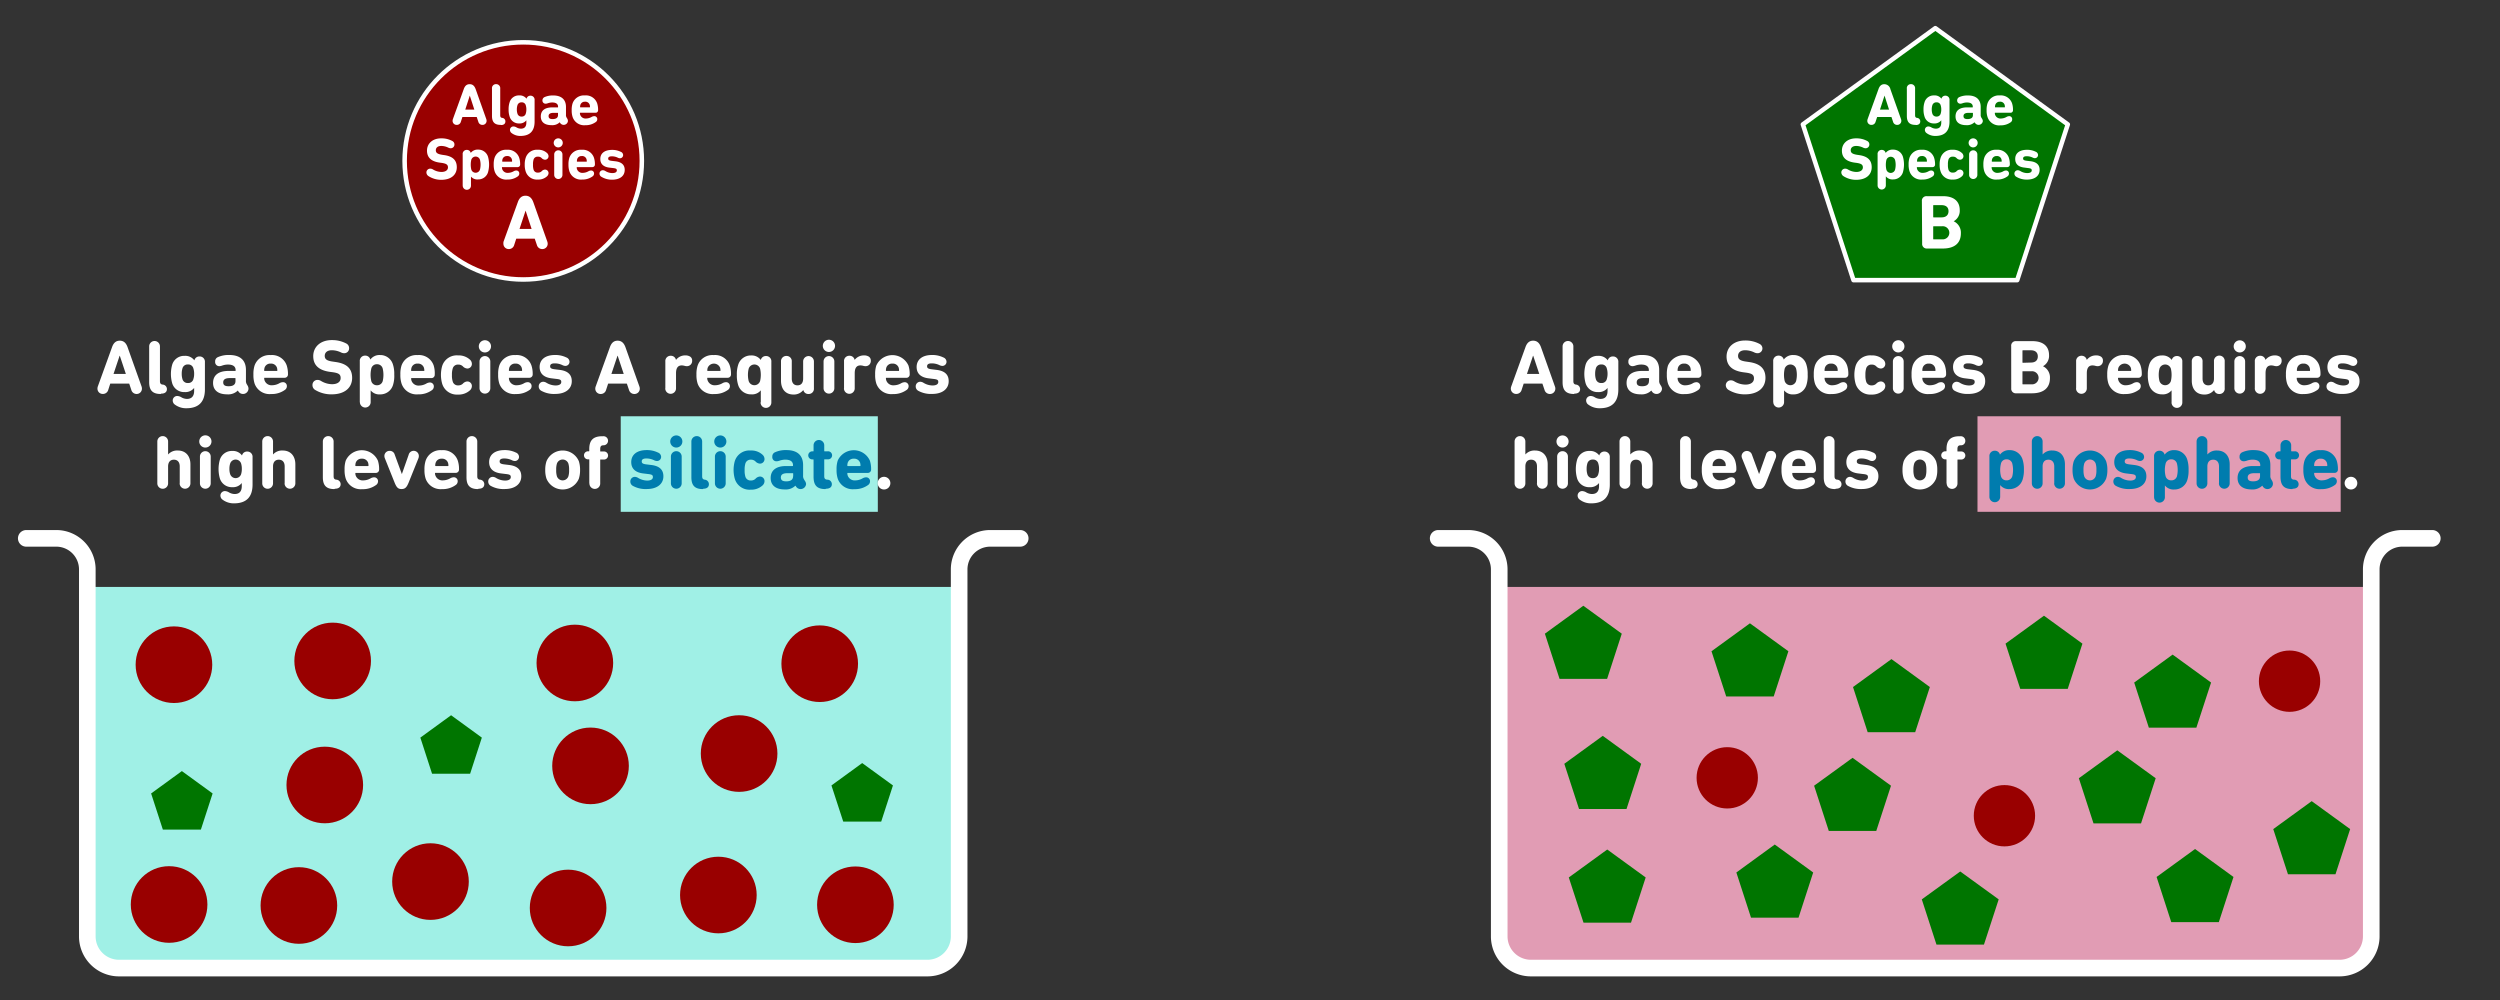 <svg id="レイヤー_1" data-name="レイヤー 1" xmlns="http://www.w3.org/2000/svg" viewBox="0 0 552.05 220.91"><rect x="0" y="0" width="552.05" height="220.91" fill="#333333" stroke="none"/><defs><style>.cls-1,.cls-3{fill:#a0f0e6;}.cls-2,.cls-4{fill:#e19cb4;}.cls-3,.cls-4{fill-rule:evenodd;}.cls-11,.cls-5{fill:#007500;}.cls-5,.cls-6,.cls-7{stroke:#fff;stroke-linecap:round;stroke-linejoin:round;}.cls-10,.cls-6{fill:#900;}.cls-7{fill:none;stroke-width:3.67px;}.cls-8{fill:#fff;}.cls-9{fill:#007cae;}</style></defs><rect class="cls-1" x="137.07" y="91.92" width="56.77" height="21.1"/><rect class="cls-2" x="436.67" y="91.92" width="80.2" height="21.1"/><path class="cls-3" d="M19.28,129.61v77.23a7,7,0,0,0,6.94,6.95H204.86a7,7,0,0,0,6.94-6.95V129.61Z"/><path class="cls-4" d="M331.1,129.61v77.23a7,7,0,0,0,6.94,6.95H516.68a7,7,0,0,0,6.94-6.95V129.61Z"/><polygon class="cls-5" points="427.36 6.22 398.11 27.47 409.29 61.86 445.44 61.86 456.61 27.47 427.36 6.22"/><circle class="cls-6" cx="115.54" cy="35.53" r="26.19"/><path class="cls-7" d="M537.1,118.88h-6.74a6.86,6.86,0,0,0-6.74,6.94v81a7,7,0,0,1-6.94,6.95H338a7,7,0,0,1-6.94-6.95v-81a6.86,6.86,0,0,0-6.74-6.94h-6.74"/><path class="cls-8" d="M21.6,85.34l3.13-8.65c.32-.92.83-1.46,1.72-1.46s1.41.54,1.73,1.46l3.08,8.65a1.46,1.46,0,0,1,.08.48A1.17,1.17,0,0,1,30.13,87,1.21,1.21,0,0,1,29,86.11l-.47-1.41H24.35l-.45,1.41a1.21,1.21,0,0,1-1.18.88,1.16,1.16,0,0,1-1.2-1.17A1.46,1.46,0,0,1,21.6,85.34Zm6.19-2.77-1.33-4h-.05l-1.34,4Z"/><path class="cls-8" d="M35.47,87c-1.88,0-2.53-.93-2.53-2.62V76.49a1.19,1.19,0,1,1,2.38,0v7.68c0,.48.17.68.54.75a1,1,0,0,1,1,1c0,.58-.38,1-1.25,1Z"/><path class="cls-8" d="M38.46,89.22a1.18,1.18,0,0,1-.32-.78,1,1,0,0,1,1-1,1.93,1.93,0,0,1,.94.31,2.62,2.62,0,0,0,1.19.34c1,0,1.6-.56,1.6-1.77v-.66h0a2.45,2.45,0,0,1-2.09.92,2.75,2.75,0,0,1-2.77-2,7.58,7.58,0,0,1,0-4,2.75,2.75,0,0,1,2.77-2,2.46,2.46,0,0,1,2.14,1h0a1.13,1.13,0,0,1,1.14-.87,1.16,1.16,0,0,1,1.19,1.26V86c0,2.77-1.4,4.15-4.1,4.15A4.1,4.1,0,0,1,38.46,89.22Zm4.25-5.54a3.48,3.48,0,0,0,.16-1.14,3.61,3.61,0,0,0-.16-1.16,1.15,1.15,0,0,0-1.2-.9,1.18,1.18,0,0,0-1.23.9,3.94,3.94,0,0,0-.15,1.16,3.8,3.8,0,0,0,.15,1.14,1.18,1.18,0,0,0,1.23.9A1.15,1.15,0,0,0,42.71,83.68Z"/><path class="cls-8" d="M54.87,85.89a1.21,1.21,0,0,1-2.16.64l-.2-.29h0a3,3,0,0,1-2.33.84c-2.11,0-3.13-1-3.13-2.52,0-1.82,1.36-2.65,3.4-2.65h1.48c.07,0,.1,0,.1-.1v-.09c0-.76-.54-1.22-1.68-1.22a4,4,0,0,0-1.33.24,2.09,2.09,0,0,1-.56.12.91.91,0,0,1-.95-1,1,1,0,0,1,.61-1,5.8,5.8,0,0,1,2.52-.47c2.48,0,3.67,1.25,3.67,3.31V84a1.49,1.49,0,0,0,.15.79l.22.37A1.3,1.3,0,0,1,54.87,85.89ZM52,84.15v-.56c0-.07,0-.1-.1-.1H50.76c-1,0-1.47.31-1.47.94s.41.86,1.19.86C51.49,85.29,52,84.92,52,84.15Z"/><path class="cls-8" d="M56.23,84.73a6,6,0,0,1-.27-2,6.15,6.15,0,0,1,.25-2,3.47,3.47,0,0,1,3.56-2.32,3.43,3.43,0,0,1,3.55,2.31,6.14,6.14,0,0,1,.27,1.92.73.73,0,0,1-.78.78H58.44c-.07,0-.1,0-.1.1a1.51,1.51,0,0,0,.08.48,1.63,1.63,0,0,0,1.7,1.07,3.32,3.32,0,0,0,1.55-.43,1.67,1.67,0,0,1,.82-.25.85.85,0,0,1,.86.88,1,1,0,0,1-.47.85,4.93,4.93,0,0,1-3,.89A3.51,3.51,0,0,1,56.23,84.73Zm4.91-2.82c.07,0,.1,0,.1-.1a2,2,0,0,0-.08-.61,1.35,1.35,0,0,0-1.38-.91,1.32,1.32,0,0,0-1.36.91,2,2,0,0,0-.08.61c0,.07,0,.1.1.1Z"/><path class="cls-8" d="M69.57,86.09A1.23,1.23,0,0,1,69,85a1.1,1.1,0,0,1,1.12-1.11,1.45,1.45,0,0,1,.73.21,4.82,4.82,0,0,0,2.48.74c1.23,0,1.89-.56,1.89-1.36s-.41-1.1-1.78-1.29l-.62-.08c-2.36-.33-3.65-1.43-3.65-3.47s1.6-3.54,4.1-3.54a6.65,6.65,0,0,1,3.23.77,1.13,1.13,0,0,1,.59,1A1.07,1.07,0,0,1,76,78a1.65,1.65,0,0,1-.73-.19,4.7,4.7,0,0,0-2-.47c-1,0-1.56.51-1.56,1.24s.46,1.09,1.8,1.27l.61.09c2.4.34,3.64,1.41,3.64,3.5s-1.53,3.64-4.54,3.64A6.88,6.88,0,0,1,69.57,86.09Z"/><path class="cls-8" d="M79.45,88.79v-9a1.15,1.15,0,0,1,1.19-1.26,1.13,1.13,0,0,1,1.14.87h0a2.48,2.48,0,0,1,2.14-1,2.91,2.91,0,0,1,2.85,2.09,6.65,6.65,0,0,1,.29,2.21A6.73,6.73,0,0,1,86.79,85a2.92,2.92,0,0,1-2.85,2.09,2.42,2.42,0,0,1-2.09-.89h0v2.6a1.19,1.19,0,1,1-2.38,0Zm5.07-4.67a6.11,6.11,0,0,0,0-2.69,1.26,1.26,0,0,0-1.28-1,1.24,1.24,0,0,0-1.26,1,6.11,6.11,0,0,0,0,2.69,1.24,1.24,0,0,0,1.26.95A1.26,1.26,0,0,0,84.52,84.12Z"/><path class="cls-8" d="M88.68,84.73a6,6,0,0,1-.27-2,6.15,6.15,0,0,1,.25-2,3.48,3.48,0,0,1,3.56-2.32,3.42,3.42,0,0,1,3.55,2.31A5.86,5.86,0,0,1,96,82.71a.73.73,0,0,1-.78.78H90.89c-.07,0-.1,0-.1.1a1.51,1.51,0,0,0,.08.48,1.64,1.64,0,0,0,1.7,1.07,3.29,3.29,0,0,0,1.55-.43,1.67,1.67,0,0,1,.82-.25.85.85,0,0,1,.86.88,1,1,0,0,1-.47.85,4.91,4.91,0,0,1-3,.89A3.51,3.51,0,0,1,88.68,84.73Zm4.91-2.82c.07,0,.11,0,.11-.1a2,2,0,0,0-.09-.61,1.35,1.35,0,0,0-1.38-.91,1.32,1.32,0,0,0-1.36.91,2,2,0,0,0-.08.61c0,.07,0,.1.1.1Z"/><path class="cls-8" d="M97.64,84.73a7.21,7.21,0,0,1,0-3.91,3.38,3.38,0,0,1,3.5-2.34,3.67,3.67,0,0,1,2.59.9,1.27,1.27,0,0,1,.47,1,1,1,0,0,1-1,1,1.47,1.47,0,0,1-1-.49,1.37,1.37,0,0,0-1-.38,1.17,1.17,0,0,0-1.24.9,4.33,4.33,0,0,0-.16,1.4,4.22,4.22,0,0,0,.16,1.39,1.17,1.17,0,0,0,1.24.9,1.41,1.41,0,0,0,1-.37,1.44,1.44,0,0,1,1-.5,1,1,0,0,1,1,1,1.29,1.29,0,0,1-.47,1,3.71,3.71,0,0,1-2.59.9A3.39,3.39,0,0,1,97.64,84.73Z"/><path class="cls-8" d="M105.73,76.49a1.35,1.35,0,1,1,1.35,1.34A1.34,1.34,0,0,1,105.73,76.49Zm.16,9.24V79.82a1.19,1.19,0,1,1,2.38,0v5.91a1.19,1.19,0,1,1-2.38,0Z"/><path class="cls-8" d="M110.27,84.73a6,6,0,0,1-.27-2,6.15,6.15,0,0,1,.25-2,3.48,3.48,0,0,1,3.56-2.32,3.42,3.42,0,0,1,3.55,2.31,5.86,5.86,0,0,1,.27,1.92.73.73,0,0,1-.78.78h-4.37c-.07,0-.1,0-.1.1a1.51,1.51,0,0,0,.08.48,1.64,1.64,0,0,0,1.7,1.07,3.29,3.29,0,0,0,1.55-.43,1.67,1.67,0,0,1,.82-.25.85.85,0,0,1,.86.88,1,1,0,0,1-.47.85,4.91,4.91,0,0,1-3,.89A3.51,3.51,0,0,1,110.27,84.73Zm4.91-2.82c.07,0,.11,0,.11-.1a2,2,0,0,0-.09-.61,1.35,1.35,0,0,0-1.38-.91,1.32,1.32,0,0,0-1.36.91,2,2,0,0,0-.08.61c0,.07,0,.1.1.1Z"/><path class="cls-8" d="M119.54,86.3a1.08,1.08,0,0,1-.58-1,1,1,0,0,1,1-1,1.38,1.38,0,0,1,.7.22,4,4,0,0,0,2,.6c.87,0,1.28-.31,1.28-.77s-.22-.59-1.19-.69l-.9-.11c-1.79-.2-2.69-1.08-2.69-2.51,0-1.62,1.24-2.65,3.4-2.65a5.54,5.54,0,0,1,2.5.54,1.05,1.05,0,0,1,.7.93.91.91,0,0,1-.94.94,1.64,1.64,0,0,1-.68-.2,3.87,3.87,0,0,0-1.66-.36c-.73,0-1,.25-1,.64s.2.58,1.14.68l.9.11c1.94.22,2.74,1.12,2.74,2.5,0,1.68-1.35,2.82-3.67,2.82A5.76,5.76,0,0,1,119.54,86.3Z"/><path class="cls-8" d="M131.54,85.34l3.13-8.65c.32-.92.83-1.46,1.71-1.46s1.41.54,1.74,1.46l3.07,8.65a1.46,1.46,0,0,1,.09.48A1.17,1.17,0,0,1,140.07,87a1.21,1.21,0,0,1-1.17-.88l-.48-1.41h-4.13l-.46,1.41a1.2,1.2,0,0,1-1.17.88,1.17,1.17,0,0,1-1.21-1.17A1.46,1.46,0,0,1,131.54,85.34Zm6.19-2.77-1.33-4h-.05l-1.34,4Z"/><path class="cls-8" d="M146.92,85.73V79.82a1.16,1.16,0,0,1,1.19-1.26,1.14,1.14,0,0,1,1.16.92v0h0a2.51,2.51,0,0,1,2.07-1,1.92,1.92,0,0,1,.87.17,1,1,0,0,1,.63,1,1.15,1.15,0,0,1-1.18,1.21,1.81,1.81,0,0,1-.51-.08,2.43,2.43,0,0,0-.61-.09c-.88,0-1.26.63-1.26,1.74v3.34a1.19,1.19,0,1,1-2.38,0Z"/><path class="cls-8" d="M154.06,84.73a6,6,0,0,1-.27-2,6.11,6.11,0,0,1,.26-2,3.45,3.45,0,0,1,3.55-2.32,3.41,3.41,0,0,1,3.55,2.31,5.86,5.86,0,0,1,.27,1.92.73.73,0,0,1-.78.78h-4.37c-.07,0-.1,0-.1.1a1.28,1.28,0,0,0,.09.48,1.63,1.63,0,0,0,1.7,1.07,3.28,3.28,0,0,0,1.54-.43,1.67,1.67,0,0,1,.82-.25.85.85,0,0,1,.86.88,1,1,0,0,1-.47.85,4.91,4.91,0,0,1-3,.89A3.51,3.51,0,0,1,154.06,84.73ZM159,81.91a.09.09,0,0,0,.1-.1,2,2,0,0,0-.09-.61,1.48,1.48,0,0,0-2.73,0,1.71,1.71,0,0,0-.09.61c0,.07,0,.1.1.1Z"/><path class="cls-8" d="M168,88.79v-2.6h0a2.44,2.44,0,0,1-2.1.89A2.92,2.92,0,0,1,163,85a6.73,6.73,0,0,1-.29-2.21,6.65,6.65,0,0,1,.29-2.21,2.91,2.91,0,0,1,2.85-2.09,2.5,2.5,0,0,1,2.15,1h0a1.13,1.13,0,0,1,1.14-.87,1.15,1.15,0,0,1,1.19,1.26v9a1.19,1.19,0,1,1-2.38,0Zm-.15-4.67a6.11,6.11,0,0,0,0-2.69,1.32,1.32,0,0,0-2.53,0,5.73,5.73,0,0,0,0,2.69,1.32,1.32,0,0,0,2.53,0Z"/><path class="cls-8" d="M177.39,86.12h0a2.64,2.64,0,0,1-2.18,1c-1.82,0-2.75-1.28-2.75-3.06v-4.2a1.17,1.17,0,0,1,1.21-1.26,1.15,1.15,0,0,1,1.17,1.26v3.74c0,.9.41,1.49,1.26,1.49s1.25-.59,1.25-1.49V79.82a1.19,1.19,0,1,1,2.38,0v5.91A1.15,1.15,0,0,1,178.52,87,1.1,1.1,0,0,1,177.39,86.12Z"/><path class="cls-8" d="M181.7,76.49a1.35,1.35,0,1,1,2.69,0,1.35,1.35,0,0,1-2.69,0Zm.16,9.24V79.82a1.19,1.19,0,1,1,2.38,0v5.91a1.19,1.19,0,1,1-2.38,0Z"/><path class="cls-8" d="M186.38,85.73V79.82a1.15,1.15,0,0,1,1.19-1.26,1.12,1.12,0,0,1,1.15.92v0h0a2.54,2.54,0,0,1,2.08-1,1.87,1.87,0,0,1,.86.17,1,1,0,0,1,.63,1,1.14,1.14,0,0,1-1.17,1.21,1.81,1.81,0,0,1-.51-.08,2.5,2.5,0,0,0-.61-.09c-.89,0-1.26.63-1.26,1.74v3.34a1.19,1.19,0,1,1-2.38,0Z"/><path class="cls-8" d="M193.52,84.73a6,6,0,0,1-.27-2,6.15,6.15,0,0,1,.25-2,3.89,3.89,0,0,1,7.11,0,6.14,6.14,0,0,1,.27,1.92.73.73,0,0,1-.78.78h-4.37c-.07,0-.1,0-.1.1a1.51,1.51,0,0,0,.08.48,1.63,1.63,0,0,0,1.7,1.07,3.32,3.32,0,0,0,1.55-.43,1.67,1.67,0,0,1,.81-.25.85.85,0,0,1,.87.88,1,1,0,0,1-.47.85,4.93,4.93,0,0,1-3,.89A3.5,3.5,0,0,1,193.52,84.73Zm4.91-2.82c.07,0,.1,0,.1-.1a2,2,0,0,0-.08-.61,1.35,1.35,0,0,0-1.38-.91,1.32,1.32,0,0,0-1.36.91,2,2,0,0,0-.08.61c0,.07,0,.1.1.1Z"/><path class="cls-8" d="M202.78,86.3a1.09,1.09,0,0,1-.57-1,1,1,0,0,1,1-1,1.41,1.41,0,0,1,.7.22,3.9,3.9,0,0,0,2,.6c.87,0,1.28-.31,1.28-.77s-.22-.59-1.19-.69l-.9-.11c-1.79-.2-2.69-1.08-2.69-2.51,0-1.62,1.24-2.65,3.4-2.65a5.54,5.54,0,0,1,2.5.54,1.05,1.05,0,0,1,.7.93.91.91,0,0,1-.94.94,1.61,1.61,0,0,1-.68-.2,3.88,3.88,0,0,0-1.67-.36c-.73,0-1,.25-1,.64s.2.58,1.14.68l.9.11c1.94.22,2.73,1.12,2.73,2.5,0,1.68-1.34,2.82-3.67,2.82A5.79,5.79,0,0,1,202.78,86.3Z"/><path class="cls-8" d="M39.69,106.73V103c0-.9-.44-1.49-1.29-1.49s-1.28.59-1.28,1.49v3.74a1.19,1.19,0,1,1-2.38,0V97.49a1.19,1.19,0,1,1,2.38,0v2.87h0a2.67,2.67,0,0,1,2.12-.88c1.82,0,2.81,1.27,2.81,3.06v4.19a1.19,1.19,0,1,1-2.38,0Z"/><path class="cls-8" d="M44,97.49a1.35,1.35,0,1,1,1.34,1.34A1.34,1.34,0,0,1,44,97.49Zm.15,9.24v-5.91a1.19,1.19,0,1,1,2.38,0v5.91a1.19,1.19,0,1,1-2.38,0Z"/><path class="cls-8" d="M49,110.22a1.19,1.19,0,0,1-.33-.78,1,1,0,0,1,1-1,1.93,1.93,0,0,1,.93.31,2.65,2.65,0,0,0,1.19.34c1.06,0,1.6-.56,1.6-1.77v-.66h0a2.44,2.44,0,0,1-2.09.92,2.76,2.76,0,0,1-2.77-2,7.58,7.58,0,0,1,0-4,2.76,2.76,0,0,1,2.77-2,2.46,2.46,0,0,1,2.14,1h0a1.13,1.13,0,0,1,1.14-.87,1.15,1.15,0,0,1,1.19,1.26V107c0,2.77-1.39,4.15-4.1,4.15A4.07,4.07,0,0,1,49,110.22Zm4.25-5.54a3.8,3.8,0,0,0,.15-1.14,3.94,3.94,0,0,0-.15-1.16,1.27,1.27,0,0,0-2.43,0,3.61,3.61,0,0,0-.16,1.16,3.48,3.48,0,0,0,.16,1.14,1.27,1.27,0,0,0,2.43,0Z"/><path class="cls-8" d="M62.86,106.73V103c0-.9-.44-1.49-1.29-1.49s-1.28.59-1.28,1.49v3.74a1.19,1.19,0,1,1-2.38,0V97.49a1.19,1.19,0,1,1,2.38,0v2.87h0a2.67,2.67,0,0,1,2.12-.88c1.82,0,2.81,1.27,2.81,3.06v4.19a1.19,1.19,0,1,1-2.38,0Z"/><path class="cls-8" d="M73.82,108c-1.88,0-2.53-.93-2.53-2.62V97.49a1.19,1.19,0,1,1,2.38,0v7.68c0,.48.17.68.55.75a1,1,0,0,1,1,1c0,.58-.38,1-1.24,1Z"/><path class="cls-8" d="M76.36,105.73a6,6,0,0,1-.27-2,6.15,6.15,0,0,1,.25-2,3.89,3.89,0,0,1,7.11,0,6.14,6.14,0,0,1,.27,1.92.73.73,0,0,1-.78.78H78.57c-.07,0-.1,0-.1.1a1.51,1.51,0,0,0,.08.48,1.63,1.63,0,0,0,1.7,1.07,3.32,3.32,0,0,0,1.55-.43,1.64,1.64,0,0,1,.81-.25.85.85,0,0,1,.87.88,1,1,0,0,1-.48.85,4.9,4.9,0,0,1-3,.89A3.5,3.5,0,0,1,76.36,105.73Zm4.91-2.82c.07,0,.1,0,.1-.1a2,2,0,0,0-.08-.61,1.35,1.35,0,0,0-1.38-.91,1.32,1.32,0,0,0-1.36.91,2,2,0,0,0-.08.61c0,.07,0,.1.1.1Z"/><path class="cls-8" d="M87.12,106.53,85,101.24a1.45,1.45,0,0,1-.12-.56,1.13,1.13,0,0,1,1.18-1.12,1.11,1.11,0,0,1,1.1.83l1.58,4.3h0l1.51-4.3a1.14,1.14,0,0,1,2.24.29,1.43,1.43,0,0,1-.11.56l-2.13,5.29c-.44,1.09-.8,1.46-1.58,1.46S87.56,107.62,87.12,106.53Z"/><path class="cls-8" d="M94,105.73a6,6,0,0,1-.27-2,6.11,6.11,0,0,1,.26-2,3.45,3.45,0,0,1,3.55-2.32,3.42,3.42,0,0,1,3.55,2.31,5.86,5.86,0,0,1,.27,1.92.73.73,0,0,1-.78.78H96.16c-.07,0-.1,0-.1.1a1.28,1.28,0,0,0,.09.48,1.62,1.62,0,0,0,1.7,1.07,3.28,3.28,0,0,0,1.54-.43,1.67,1.67,0,0,1,.82-.25.85.85,0,0,1,.86.88,1,1,0,0,1-.47.85,4.91,4.91,0,0,1-3,.89A3.51,3.51,0,0,1,94,105.73Zm4.92-2.82a.09.09,0,0,0,.1-.1,2,2,0,0,0-.09-.61,1.35,1.35,0,0,0-1.38-.91,1.31,1.31,0,0,0-1.35.91,1.71,1.71,0,0,0-.09.61c0,.07,0,.1.1.1Z"/><path class="cls-8" d="M105.55,108c-1.89,0-2.54-.93-2.54-2.62V97.49a1.19,1.19,0,1,1,2.38,0v7.68c0,.48.17.68.55.75a1,1,0,0,1,1,1c0,.58-.38,1-1.24,1Z"/><path class="cls-8" d="M108.39,107.3a1.08,1.08,0,0,1-.58-1,1,1,0,0,1,1-1,1.41,1.41,0,0,1,.7.22,3.93,3.93,0,0,0,2,.6c.87,0,1.28-.31,1.28-.77s-.22-.59-1.19-.69l-.9-.11c-1.79-.2-2.69-1.08-2.69-2.51,0-1.62,1.24-2.65,3.4-2.65a5.54,5.54,0,0,1,2.5.54,1.05,1.05,0,0,1,.7.93.91.91,0,0,1-.94.94,1.61,1.61,0,0,1-.68-.2,3.87,3.87,0,0,0-1.66-.36c-.73,0-1,.25-1,.64s.2.58,1.14.68l.9.11c1.94.22,2.74,1.12,2.74,2.5,0,1.68-1.35,2.82-3.68,2.82A5.75,5.75,0,0,1,108.39,107.3Z"/><path class="cls-8" d="M120.68,105.71a5.82,5.82,0,0,1-.28-1.93,5.89,5.89,0,0,1,.28-1.94,3.88,3.88,0,0,1,7.14,0,6.18,6.18,0,0,1,.27,1.94,6.11,6.11,0,0,1-.27,1.93,3.87,3.87,0,0,1-7.14,0Zm4.84-.56a4.43,4.43,0,0,0,.15-1.37,4.54,4.54,0,0,0-.15-1.38,1.34,1.34,0,0,0-2.55,0,4.54,4.54,0,0,0-.15,1.38,4.43,4.43,0,0,0,.15,1.37,1.34,1.34,0,0,0,2.55,0Z"/><path class="cls-8" d="M130.13,106.73v-5.2c0-.07,0-.1-.12-.1h-.07a.89.89,0,1,1,0-1.77H130c.07,0,.12,0,.12-.1v-.39c0-2,.92-2.84,2.89-2.84h.17a1,1,0,0,1,1.09,1,1,1,0,0,1-1,1c-.53,0-.73.23-.73.85v.42c0,.07,0,.1.1.1h.65a.89.89,0,1,1,0,1.77h-.65c-.07,0-.1,0-.1.1v5.2a1.19,1.19,0,1,1-2.38,0Z"/><path class="cls-9" d="M139.77,107.3a1.08,1.08,0,0,1-.58-1,1,1,0,0,1,1-1,1.41,1.41,0,0,1,.7.22,4,4,0,0,0,2,.6c.87,0,1.28-.31,1.28-.77s-.22-.59-1.19-.69l-.9-.11c-1.79-.2-2.69-1.08-2.69-2.51,0-1.62,1.24-2.65,3.4-2.65a5.54,5.54,0,0,1,2.5.54,1.05,1.05,0,0,1,.7.93.91.91,0,0,1-.94.94,1.64,1.64,0,0,1-.68-.2,3.87,3.87,0,0,0-1.66-.36c-.73,0-1,.25-1,.64s.2.58,1.14.68l.9.11c1.94.22,2.74,1.12,2.74,2.5,0,1.68-1.35,2.82-3.68,2.82A5.75,5.75,0,0,1,139.77,107.3Z"/><path class="cls-9" d="M148,97.49a1.34,1.34,0,1,1,1.34,1.34A1.34,1.34,0,0,1,148,97.49Zm.15,9.24v-5.91a1.19,1.19,0,1,1,2.38,0v5.91a1.19,1.19,0,1,1-2.38,0Z"/><path class="cls-9" d="M155.2,108c-1.89,0-2.53-.93-2.53-2.62V97.49a1.19,1.19,0,1,1,2.38,0v7.68c0,.48.17.68.54.75a1,1,0,0,1,.95,1c0,.58-.37,1-1.24,1Z"/><path class="cls-9" d="M157.72,97.49a1.34,1.34,0,1,1,1.34,1.34A1.34,1.34,0,0,1,157.72,97.49Zm.15,9.24v-5.91a1.19,1.19,0,1,1,2.38,0v5.91a1.19,1.19,0,1,1-2.38,0Z"/><path class="cls-9" d="M162.26,105.73a7.21,7.21,0,0,1,0-3.91,3.37,3.37,0,0,1,3.5-2.34,3.62,3.62,0,0,1,2.58.9,1.29,1.29,0,0,1,.48,1,1,1,0,0,1-1,1,1.47,1.47,0,0,1-1-.49,1.36,1.36,0,0,0-1-.38,1.18,1.18,0,0,0-1.24.9,4.7,4.7,0,0,0-.15,1.4,4.58,4.58,0,0,0,.15,1.39,1.18,1.18,0,0,0,1.24.9,1.39,1.39,0,0,0,1-.37,1.44,1.44,0,0,1,1-.5,1,1,0,0,1,1,1,1.31,1.31,0,0,1-.48,1,3.67,3.67,0,0,1-2.58.9A3.38,3.38,0,0,1,162.26,105.73Z"/><path class="cls-9" d="M178,106.89a1.21,1.21,0,0,1-2.16.64l-.2-.29h0a3,3,0,0,1-2.33.84c-2.11,0-3.13-1-3.13-2.52,0-1.82,1.36-2.65,3.4-2.65H175c.07,0,.11,0,.11-.1v-.09c0-.76-.55-1.22-1.69-1.22a3.84,3.84,0,0,0-1.32.24,2.17,2.17,0,0,1-.56.12.91.91,0,0,1-1-1,1,1,0,0,1,.62-1,5.71,5.71,0,0,1,2.51-.47c2.48,0,3.67,1.25,3.67,3.31V105a1.39,1.39,0,0,0,.16.79l.22.37A1.38,1.38,0,0,1,178,106.89Zm-2.85-1.74v-.56c0-.07,0-.1-.11-.1h-1.15c-1,0-1.46.31-1.46.94s.4.86,1.19.86C174.6,106.29,175.13,105.92,175.13,105.15Z"/><path class="cls-9" d="M182.28,108c-1.93,0-2.63-.88-2.63-2.75v-3.71c0-.07-.05-.1-.12-.1h-.07a.89.89,0,1,1,0-1.77h.07c.07,0,.12,0,.12-.1V98.34a1.18,1.18,0,1,1,2.36,0v1.22c0,.07,0,.1.1.1h.65a.89.89,0,1,1,0,1.77h-.65c-.07,0-.1,0-.1.1v3.64c0,.49.19.7.63.75a1,1,0,0,1,1.05,1c0,.58-.4,1-1.31,1Z"/><path class="cls-9" d="M185,105.73a6,6,0,0,1-.27-2,6.15,6.15,0,0,1,.25-2,3.89,3.89,0,0,1,7.11,0,6.14,6.14,0,0,1,.27,1.92.73.73,0,0,1-.78.78h-4.37c-.07,0-.1,0-.1.1a1.51,1.51,0,0,0,.08.48,1.63,1.63,0,0,0,1.7,1.07,3.32,3.32,0,0,0,1.55-.43,1.67,1.67,0,0,1,.81-.25.85.85,0,0,1,.87.88,1,1,0,0,1-.47.85,4.93,4.93,0,0,1-3,.89A3.5,3.5,0,0,1,185,105.73Zm4.91-2.82c.07,0,.1,0,.1-.1a2,2,0,0,0-.08-.61,1.35,1.35,0,0,0-1.38-.91,1.32,1.32,0,0,0-1.36.91,2,2,0,0,0-.08.61c0,.07,0,.1.1.1Z"/><path class="cls-8" d="M195.2,105.29a1.4,1.4,0,1,1-1.39,1.39A1.4,1.4,0,0,1,195.2,105.29Z"/><path class="cls-8" d="M333.71,85.34l3.13-8.65c.32-.92.83-1.46,1.71-1.46s1.41.54,1.74,1.46l3.07,8.65a1.24,1.24,0,0,1,.09.48A1.17,1.17,0,0,1,342.24,87a1.21,1.21,0,0,1-1.17-.88l-.48-1.41h-4.13L336,86.11a1.2,1.2,0,0,1-1.17.88,1.17,1.17,0,0,1-1.21-1.17A1.46,1.46,0,0,1,333.71,85.34Zm6.19-2.77-1.33-4h-.05l-1.34,4Z"/><path class="cls-8" d="M347.58,87c-1.89,0-2.53-.93-2.53-2.62V76.49a1.19,1.19,0,1,1,2.38,0v7.68c0,.48.17.68.54.75a1,1,0,0,1,.95,1c0,.58-.37,1-1.24,1Z"/><path class="cls-8" d="M350.57,89.22a1.18,1.18,0,0,1-.32-.78,1,1,0,0,1,1-1,1.93,1.93,0,0,1,.94.31,2.62,2.62,0,0,0,1.19.34c1.05,0,1.6-.56,1.6-1.77v-.66h0a2.45,2.45,0,0,1-2.09.92,2.75,2.75,0,0,1-2.77-2,7.58,7.58,0,0,1,0-4,2.75,2.75,0,0,1,2.77-2,2.46,2.46,0,0,1,2.14,1h0a1.13,1.13,0,0,1,1.14-.87,1.16,1.16,0,0,1,1.19,1.26V86c0,2.77-1.4,4.15-4.1,4.15A4.1,4.1,0,0,1,350.57,89.22Zm4.25-5.54a3.77,3.77,0,0,0,.16-1.14,3.91,3.91,0,0,0-.16-1.16,1.15,1.15,0,0,0-1.2-.9,1.18,1.18,0,0,0-1.23.9,3.94,3.94,0,0,0-.15,1.16,3.8,3.8,0,0,0,.15,1.14,1.18,1.18,0,0,0,1.23.9A1.15,1.15,0,0,0,354.82,83.68Z"/><path class="cls-8" d="M367,85.89a1.21,1.21,0,0,1-2.16.64l-.2-.29h0a3,3,0,0,1-2.33.84c-2.11,0-3.13-1-3.13-2.52,0-1.82,1.36-2.65,3.4-2.65H364c.07,0,.1,0,.1-.1v-.09c0-.76-.54-1.22-1.68-1.22a4,4,0,0,0-1.33.24,2.09,2.09,0,0,1-.56.12.91.91,0,0,1-.95-1,1,1,0,0,1,.61-1,5.8,5.8,0,0,1,2.52-.47c2.48,0,3.67,1.25,3.67,3.31V84a1.4,1.4,0,0,0,.15.79l.22.37A1.3,1.3,0,0,1,367,85.89Zm-2.86-1.74v-.56c0-.07,0-.1-.1-.1h-1.16c-1,0-1.46.31-1.46.94s.41.86,1.19.86C363.59,85.29,364.12,84.92,364.12,84.15Z"/><path class="cls-8" d="M368.34,84.73a6,6,0,0,1-.27-2,6.15,6.15,0,0,1,.25-2,3.89,3.89,0,0,1,7.11,0,6.14,6.14,0,0,1,.27,1.92.73.73,0,0,1-.78.78h-4.37c-.07,0-.1,0-.1.1a1.51,1.51,0,0,0,.08.48,1.63,1.63,0,0,0,1.7,1.07,3.32,3.32,0,0,0,1.55-.43,1.67,1.67,0,0,1,.81-.25.85.85,0,0,1,.87.88,1,1,0,0,1-.48.85,4.9,4.9,0,0,1-3,.89A3.5,3.5,0,0,1,368.34,84.73Zm4.91-2.82c.07,0,.1,0,.1-.1a2,2,0,0,0-.08-.61,1.35,1.35,0,0,0-1.38-.91,1.32,1.32,0,0,0-1.36.91,2,2,0,0,0-.08.61c0,.07,0,.1.1.1Z"/><path class="cls-8" d="M381.68,86.09a1.23,1.23,0,0,1-.59-1,1.1,1.1,0,0,1,1.12-1.11,1.45,1.45,0,0,1,.73.21,4.82,4.82,0,0,0,2.48.74c1.23,0,1.89-.56,1.89-1.36s-.41-1.1-1.79-1.29l-.61-.08c-2.36-.33-3.65-1.43-3.65-3.47s1.6-3.54,4.09-3.54a6.62,6.62,0,0,1,3.23.77,1.12,1.12,0,0,1,.6,1A1.07,1.07,0,0,1,388.09,78a1.65,1.65,0,0,1-.73-.19,4.7,4.7,0,0,0-2-.47c-1,0-1.56.51-1.56,1.24s.46,1.09,1.8,1.27l.61.09c2.4.34,3.64,1.41,3.64,3.5s-1.53,3.64-4.54,3.64A6.88,6.88,0,0,1,381.68,86.09Z"/><path class="cls-8" d="M391.56,88.79v-9a1.15,1.15,0,0,1,1.19-1.26,1.13,1.13,0,0,1,1.14.87h0a2.48,2.48,0,0,1,2.14-1,2.91,2.91,0,0,1,2.85,2.09,6.65,6.65,0,0,1,.29,2.21A6.73,6.73,0,0,1,398.9,85a2.92,2.92,0,0,1-2.85,2.09,2.42,2.42,0,0,1-2.09-.89h0v2.6a1.19,1.19,0,1,1-2.38,0Zm5.06-4.67a5.73,5.73,0,0,0,0-2.69,1.32,1.32,0,0,0-2.53,0,6.11,6.11,0,0,0,0,2.69,1.32,1.32,0,0,0,2.53,0Z"/><path class="cls-8" d="M400.79,84.73a6,6,0,0,1-.27-2,6.15,6.15,0,0,1,.25-2,3.48,3.48,0,0,1,3.56-2.32,3.42,3.42,0,0,1,3.55,2.31,5.86,5.86,0,0,1,.27,1.92.73.73,0,0,1-.78.78H403c-.07,0-.1,0-.1.1a1.51,1.51,0,0,0,.08.48,1.63,1.63,0,0,0,1.7,1.07,3.32,3.32,0,0,0,1.55-.43,1.67,1.67,0,0,1,.82-.25.85.85,0,0,1,.86.88,1,1,0,0,1-.47.85,4.91,4.91,0,0,1-3,.89A3.51,3.51,0,0,1,400.79,84.73Zm4.91-2.82c.07,0,.1,0,.1-.1a2,2,0,0,0-.08-.61,1.35,1.35,0,0,0-1.38-.91,1.32,1.32,0,0,0-1.36.91,2,2,0,0,0-.08.61c0,.07,0,.1.1.1Z"/><path class="cls-8" d="M409.75,84.73a7.21,7.21,0,0,1,0-3.91,3.38,3.38,0,0,1,3.5-2.34,3.62,3.62,0,0,1,2.58.9,1.29,1.29,0,0,1,.48,1,1,1,0,0,1-1,1,1.51,1.51,0,0,1-1-.49,1.34,1.34,0,0,0-1-.38,1.19,1.19,0,0,0-1.24.9,4.7,4.7,0,0,0-.15,1.4,4.58,4.58,0,0,0,.15,1.39,1.19,1.19,0,0,0,1.24.9,1.38,1.38,0,0,0,1-.37,1.48,1.48,0,0,1,1-.5,1,1,0,0,1,1,1,1.31,1.31,0,0,1-.48,1,3.67,3.67,0,0,1-2.58.9A3.39,3.39,0,0,1,409.75,84.73Z"/><path class="cls-8" d="M417.84,76.49a1.35,1.35,0,1,1,1.34,1.34A1.34,1.34,0,0,1,417.84,76.49Zm.15,9.24V79.82a1.19,1.19,0,1,1,2.38,0v5.91a1.19,1.19,0,1,1-2.38,0Z"/><path class="cls-8" d="M422.38,84.73a6,6,0,0,1-.27-2,6.15,6.15,0,0,1,.25-2,3.47,3.47,0,0,1,3.56-2.32,3.42,3.42,0,0,1,3.55,2.31,5.86,5.86,0,0,1,.27,1.92.73.73,0,0,1-.78.78h-4.37c-.07,0-.1,0-.1.1a1.51,1.51,0,0,0,.08.48,1.63,1.63,0,0,0,1.7,1.07,3.32,3.32,0,0,0,1.55-.43,1.67,1.67,0,0,1,.82-.25.85.85,0,0,1,.86.88,1,1,0,0,1-.47.85,4.93,4.93,0,0,1-3,.89A3.51,3.51,0,0,1,422.38,84.73Zm4.91-2.82c.07,0,.1,0,.1-.1a2,2,0,0,0-.08-.61,1.35,1.35,0,0,0-1.38-.91,1.32,1.32,0,0,0-1.36.91,2,2,0,0,0-.08.61c0,.07,0,.1.1.1Z"/><path class="cls-8" d="M431.65,86.3a1.08,1.08,0,0,1-.58-1,1,1,0,0,1,1-1,1.41,1.41,0,0,1,.7.22,3.93,3.93,0,0,0,2,.6c.87,0,1.28-.31,1.28-.77s-.22-.59-1.19-.69l-.9-.11c-1.79-.2-2.69-1.08-2.69-2.51,0-1.62,1.24-2.65,3.4-2.65a5.54,5.54,0,0,1,2.5.54,1.05,1.05,0,0,1,.7.93.91.91,0,0,1-.94.94,1.64,1.64,0,0,1-.68-.2,3.87,3.87,0,0,0-1.66-.36c-.73,0-1,.25-1,.64s.2.58,1.14.68l.9.11c1.94.22,2.74,1.12,2.74,2.5,0,1.68-1.35,2.82-3.68,2.82A5.75,5.75,0,0,1,431.65,86.3Z"/><path class="cls-8" d="M444.11,76.44a1,1,0,0,1,1.08-1.11h3.59c2.52,0,3.69,1.24,3.69,3.08a2.61,2.61,0,0,1-1.34,2.46v0a2.74,2.74,0,0,1,1.54,2.61c0,2.28-1.51,3.37-4,3.37h-3.47a1,1,0,0,1-1.08-1.09Zm4.35,3.62c1,0,1.53-.5,1.53-1.36s-.56-1.35-1.53-1.35h-1.75a.1.1,0,0,0-.11.11V80a.1.1,0,0,0,.11.11Zm-1.75,4.81h1.88a1.45,1.45,0,1,0,0-2.89h-1.88c-.07,0-.11,0-.11.1v2.68A.1.1,0,0,0,446.71,84.87Z"/><path class="cls-8" d="M458.45,85.73V79.82a1.16,1.16,0,0,1,1.19-1.26,1.14,1.14,0,0,1,1.16.92v0h0a2.51,2.51,0,0,1,2.07-1,1.92,1.92,0,0,1,.87.17,1,1,0,0,1,.63,1,1.15,1.15,0,0,1-1.18,1.21,1.81,1.81,0,0,1-.51-.08,2.43,2.43,0,0,0-.61-.09c-.88,0-1.26.63-1.26,1.74v3.34a1.19,1.19,0,1,1-2.38,0Z"/><path class="cls-8" d="M465.59,84.73a6,6,0,0,1-.27-2,6.11,6.11,0,0,1,.26-2,3.45,3.45,0,0,1,3.55-2.32,3.41,3.41,0,0,1,3.55,2.31,5.86,5.86,0,0,1,.27,1.92.73.73,0,0,1-.78.78H467.8a.09.09,0,0,0-.1.1,1.51,1.51,0,0,0,.09.48,1.63,1.63,0,0,0,1.7,1.07,3.28,3.28,0,0,0,1.54-.43,1.67,1.67,0,0,1,.82-.25.85.85,0,0,1,.87.88,1,1,0,0,1-.48.85,4.91,4.91,0,0,1-3,.89A3.51,3.51,0,0,1,465.59,84.73Zm4.92-2.82a.09.09,0,0,0,.1-.1,2,2,0,0,0-.09-.61,1.48,1.48,0,0,0-2.73,0,2,2,0,0,0-.09.61.09.09,0,0,0,.1.1Z"/><path class="cls-8" d="M479.53,88.79v-2.6h0a2.44,2.44,0,0,1-2.1.89A2.92,2.92,0,0,1,474.57,85a7,7,0,0,1-.29-2.21,6.92,6.92,0,0,1,.29-2.21,2.91,2.91,0,0,1,2.85-2.09,2.5,2.5,0,0,1,2.15,1h0a1.13,1.13,0,0,1,1.14-.87,1.15,1.15,0,0,1,1.19,1.26v9a1.19,1.19,0,1,1-2.38,0Zm-.15-4.67a6.11,6.11,0,0,0,0-2.69,1.32,1.32,0,0,0-2.53,0,5.73,5.73,0,0,0,0,2.69,1.32,1.32,0,0,0,2.53,0Z"/><path class="cls-8" d="M488.92,86.12h0a2.64,2.64,0,0,1-2.18,1c-1.81,0-2.75-1.28-2.75-3.06v-4.2a1.17,1.17,0,0,1,1.21-1.26,1.15,1.15,0,0,1,1.17,1.26v3.74c0,.9.41,1.49,1.26,1.49s1.26-.59,1.26-1.49V79.82a1.19,1.19,0,1,1,2.37,0v5.91A1.15,1.15,0,0,1,490.06,87,1.11,1.11,0,0,1,488.92,86.12Z"/><path class="cls-8" d="M493.24,76.49a1.34,1.34,0,1,1,1.34,1.34A1.34,1.34,0,0,1,493.24,76.49Zm.15,9.24V79.82a1.19,1.19,0,1,1,2.38,0v5.91a1.19,1.19,0,1,1-2.38,0Z"/><path class="cls-8" d="M497.91,85.73V79.82a1.15,1.15,0,0,1,1.19-1.26,1.14,1.14,0,0,1,1.16.92v0h0a2.54,2.54,0,0,1,2.08-1,1.87,1.87,0,0,1,.86.17,1,1,0,0,1,.63,1,1.14,1.14,0,0,1-1.17,1.21,1.81,1.81,0,0,1-.51-.08,2.5,2.5,0,0,0-.61-.09c-.89,0-1.26.63-1.26,1.74v3.34a1.19,1.19,0,1,1-2.38,0Z"/><path class="cls-8" d="M505.05,84.73a6,6,0,0,1-.27-2,6.15,6.15,0,0,1,.25-2,3.47,3.47,0,0,1,3.56-2.32,3.43,3.43,0,0,1,3.55,2.31,5.86,5.86,0,0,1,.27,1.92.73.73,0,0,1-.78.78h-4.37c-.07,0-.1,0-.1.1a1.51,1.51,0,0,0,.08.48,1.63,1.63,0,0,0,1.7,1.07,3.32,3.32,0,0,0,1.55-.43,1.67,1.67,0,0,1,.82-.25.85.85,0,0,1,.86.88,1,1,0,0,1-.47.85,4.93,4.93,0,0,1-3,.89A3.51,3.51,0,0,1,505.05,84.73ZM510,81.91c.07,0,.1,0,.1-.1a2,2,0,0,0-.08-.61,1.35,1.35,0,0,0-1.38-.91,1.32,1.32,0,0,0-1.36.91,2,2,0,0,0-.08.61c0,.07,0,.1.1.1Z"/><path class="cls-8" d="M514.31,86.3a1.09,1.09,0,0,1-.57-1,1,1,0,0,1,1-1,1.41,1.41,0,0,1,.7.22,3.9,3.9,0,0,0,2,.6c.87,0,1.28-.31,1.28-.77s-.22-.59-1.19-.69l-.9-.11c-1.79-.2-2.69-1.08-2.69-2.51,0-1.62,1.24-2.65,3.4-2.65a5.54,5.54,0,0,1,2.5.54,1.05,1.05,0,0,1,.7.93.91.91,0,0,1-.94.94,1.61,1.61,0,0,1-.68-.2,3.87,3.87,0,0,0-1.66-.36c-.74,0-1,.25-1,.64s.2.58,1.14.68l.9.11c1.94.22,2.73,1.12,2.73,2.5,0,1.68-1.34,2.82-3.67,2.82A5.79,5.79,0,0,1,514.31,86.3Z"/><path class="cls-8" d="M339.4,106.73V103c0-.9-.45-1.49-1.3-1.49s-1.27.59-1.27,1.49v3.74a1.19,1.19,0,1,1-2.38,0V97.49a1.19,1.19,0,1,1,2.38,0v2.87h0a2.67,2.67,0,0,1,2.12-.88c1.82,0,2.81,1.27,2.81,3.06v4.19a1.19,1.19,0,1,1-2.38,0Z"/><path class="cls-8" d="M343.7,97.49A1.34,1.34,0,1,1,345,98.83,1.34,1.34,0,0,1,343.7,97.49Zm.15,9.24v-5.91a1.19,1.19,0,1,1,2.38,0v5.91a1.19,1.19,0,1,1-2.38,0Z"/><path class="cls-8" d="M348.7,110.22a1.14,1.14,0,0,1-.33-.78,1,1,0,0,1,1-1,1.93,1.93,0,0,1,.94.31,2.62,2.62,0,0,0,1.19.34c1.05,0,1.6-.56,1.6-1.77v-.66h0a2.44,2.44,0,0,1-2.09.92,2.75,2.75,0,0,1-2.77-2,7.58,7.58,0,0,1,0-4,2.75,2.75,0,0,1,2.77-2,2.46,2.46,0,0,1,2.14,1h0a1.13,1.13,0,0,1,1.14-.87,1.16,1.16,0,0,1,1.19,1.26V107c0,2.77-1.4,4.15-4.1,4.15A4.05,4.05,0,0,1,348.7,110.22Zm4.24-5.54a3.48,3.48,0,0,0,.16-1.14,3.61,3.61,0,0,0-.16-1.16,1.15,1.15,0,0,0-1.2-.9,1.18,1.18,0,0,0-1.23.9,3.94,3.94,0,0,0-.15,1.16,3.8,3.8,0,0,0,.15,1.14,1.18,1.18,0,0,0,1.23.9A1.15,1.15,0,0,0,352.94,104.68Z"/><path class="cls-8" d="M362.57,106.73V103c0-.9-.45-1.49-1.3-1.49S360,102.09,360,103v3.74a1.19,1.19,0,1,1-2.38,0V97.49a1.19,1.19,0,1,1,2.38,0v2.87h0a2.67,2.67,0,0,1,2.12-.88c1.82,0,2.81,1.27,2.81,3.06v4.19a1.19,1.19,0,1,1-2.38,0Z"/><path class="cls-8" d="M373.53,108c-1.89,0-2.53-.93-2.53-2.62V97.49a1.19,1.19,0,1,1,2.38,0v7.68c0,.48.17.68.54.75a1,1,0,0,1,.95,1c0,.58-.37,1-1.24,1Z"/><path class="cls-8" d="M376.06,105.73a6,6,0,0,1-.27-2,6.11,6.11,0,0,1,.26-2,3.45,3.45,0,0,1,3.55-2.32,3.41,3.41,0,0,1,3.55,2.31,5.86,5.86,0,0,1,.27,1.92.72.72,0,0,1-.78.78h-4.37a.09.09,0,0,0-.1.1,1.51,1.51,0,0,0,.09.48,1.63,1.63,0,0,0,1.7,1.07,3.28,3.28,0,0,0,1.54-.43,1.67,1.67,0,0,1,.82-.25.85.85,0,0,1,.87.88,1,1,0,0,1-.48.85,4.9,4.9,0,0,1-3,.89A3.52,3.52,0,0,1,376.06,105.73Zm4.92-2.82a.09.09,0,0,0,.1-.1,2,2,0,0,0-.09-.61,1.48,1.48,0,0,0-2.73,0,2,2,0,0,0-.09.61.09.09,0,0,0,.1.1Z"/><path class="cls-8" d="M386.83,106.53l-2.13-5.29a1.45,1.45,0,0,1-.12-.56,1.17,1.17,0,0,1,2.28-.29l1.58,4.3h0l1.52-4.3a1.09,1.09,0,0,1,1.09-.83,1.11,1.11,0,0,1,1.15,1.12,1.29,1.29,0,0,1-.12.56L390,106.53c-.45,1.09-.8,1.46-1.58,1.46S387.27,107.62,386.83,106.53Z"/><path class="cls-8" d="M393.66,105.73a6,6,0,0,1-.27-2,6.15,6.15,0,0,1,.25-2,3.89,3.89,0,0,1,7.11,0,6.14,6.14,0,0,1,.27,1.92.73.73,0,0,1-.78.78h-4.37c-.07,0-.1,0-.1.1a1.51,1.51,0,0,0,.08.48,1.63,1.63,0,0,0,1.7,1.07,3.32,3.32,0,0,0,1.55-.43,1.67,1.67,0,0,1,.81-.25.85.85,0,0,1,.87.88,1,1,0,0,1-.47.85,4.93,4.93,0,0,1-3,.89A3.5,3.5,0,0,1,393.66,105.73Zm4.91-2.82c.07,0,.1,0,.1-.1a2,2,0,0,0-.08-.61,1.35,1.35,0,0,0-1.38-.91,1.32,1.32,0,0,0-1.36.91,2,2,0,0,0-.08.61c0,.07,0,.1.1.1Z"/><path class="cls-8" d="M405.25,108c-1.88,0-2.53-.93-2.53-2.62V97.49a1.19,1.19,0,1,1,2.38,0v7.68c0,.48.17.68.54.75a1,1,0,0,1,1,1c0,.58-.38,1-1.25,1Z"/><path class="cls-8" d="M408.09,107.3a1.08,1.08,0,0,1-.58-1,1,1,0,0,1,1-1,1.44,1.44,0,0,1,.7.22,3.9,3.9,0,0,0,2,.6c.87,0,1.27-.31,1.27-.77s-.22-.59-1.19-.69l-.9-.11c-1.78-.2-2.68-1.08-2.68-2.51,0-1.62,1.24-2.65,3.4-2.65a5.54,5.54,0,0,1,2.5.54,1,1,0,0,1,.69.93.9.9,0,0,1-.93.94,1.61,1.61,0,0,1-.68-.2,3.88,3.88,0,0,0-1.67-.36c-.73,0-1,.25-1,.64s.2.58,1.13.68l.91.11c1.93.22,2.73,1.12,2.73,2.5,0,1.68-1.34,2.82-3.67,2.82A5.79,5.79,0,0,1,408.09,107.3Z"/><path class="cls-8" d="M420.38,105.71a6.11,6.11,0,0,1-.27-1.93,6.18,6.18,0,0,1,.27-1.94,3.88,3.88,0,0,1,7.14,0,5.9,5.9,0,0,1,.27,1.94,5.84,5.84,0,0,1-.27,1.93,3.87,3.87,0,0,1-7.14,0Zm4.85-.56a4.43,4.43,0,0,0,.15-1.37,4.54,4.54,0,0,0-.15-1.38,1.34,1.34,0,0,0-2.55,0,4.51,4.51,0,0,0-.16,1.38,4.4,4.4,0,0,0,.16,1.37,1.34,1.34,0,0,0,2.55,0Z"/><path class="cls-8" d="M429.83,106.73v-5.2a.1.1,0,0,0-.11-.1h-.07a.89.89,0,1,1,0-1.77h.07a.1.1,0,0,0,.11-.1v-.39c0-2,.92-2.84,2.89-2.84h.17a1,1,0,0,1,1.09,1,.94.94,0,0,1-1,1c-.53,0-.74.23-.74.85v.42c0,.07,0,.1.11.1H433a.89.89,0,1,1,0,1.77h-.64c-.07,0-.11,0-.11.1v5.2a1.19,1.19,0,1,1-2.38,0Z"/><path class="cls-9" d="M439.3,109.79v-9a1.16,1.16,0,0,1,1.19-1.26,1.13,1.13,0,0,1,1.14.87h0a2.48,2.48,0,0,1,2.14-1,2.93,2.93,0,0,1,2.86,2.09,6.92,6.92,0,0,1,.29,2.21,7,7,0,0,1-.29,2.21,3,3,0,0,1-2.86,2.09,2.42,2.42,0,0,1-2.09-.89h0v2.6a1.19,1.19,0,1,1-2.38,0Zm5.07-4.67a6.11,6.11,0,0,0,0-2.69,1.26,1.26,0,0,0-1.28-1,1.22,1.22,0,0,0-1.25,1,5.73,5.73,0,0,0,0,2.69,1.22,1.22,0,0,0,1.25.95A1.26,1.26,0,0,0,444.37,105.12Z"/><path class="cls-9" d="M453.62,106.73V103c0-.9-.45-1.49-1.3-1.49s-1.27.59-1.27,1.49v3.74a1.19,1.19,0,1,1-2.38,0V97.49a1.19,1.19,0,1,1,2.38,0v2.87h0a2.67,2.67,0,0,1,2.12-.88c1.82,0,2.81,1.27,2.81,3.06v4.19a1.19,1.19,0,1,1-2.38,0Z"/><path class="cls-9" d="M457.93,105.71a6.11,6.11,0,0,1-.27-1.93,6.18,6.18,0,0,1,.27-1.94,3.88,3.88,0,0,1,7.14,0,5.89,5.89,0,0,1,.28,1.94,5.82,5.82,0,0,1-.28,1.93,3.87,3.87,0,0,1-7.14,0Zm4.85-.56a4.43,4.43,0,0,0,.15-1.37,4.54,4.54,0,0,0-.15-1.38,1.34,1.34,0,0,0-2.55,0,4.54,4.54,0,0,0-.15,1.38,4.43,4.43,0,0,0,.15,1.37,1.34,1.34,0,0,0,2.55,0Z"/><path class="cls-9" d="M467.25,107.3a1.08,1.08,0,0,1-.58-1,1,1,0,0,1,1-1,1.44,1.44,0,0,1,.7.22,3.9,3.9,0,0,0,2,.6c.86,0,1.27-.31,1.27-.77s-.22-.59-1.19-.69l-.9-.11c-1.78-.2-2.68-1.08-2.68-2.51,0-1.62,1.24-2.65,3.4-2.65a5.5,5.5,0,0,1,2.49.54,1.05,1.05,0,0,1,.7.93.9.9,0,0,1-.93.94,1.61,1.61,0,0,1-.68-.2,3.88,3.88,0,0,0-1.67-.36c-.73,0-1,.25-1,.64s.21.58,1.14.68l.9.11c1.94.22,2.74,1.12,2.74,2.5,0,1.68-1.34,2.82-3.67,2.82A5.79,5.79,0,0,1,467.25,107.3Z"/><path class="cls-9" d="M475.66,109.79v-9a1.16,1.16,0,0,1,1.2-1.26,1.12,1.12,0,0,1,1.13.87h0a2.48,2.48,0,0,1,2.14-1,2.93,2.93,0,0,1,2.86,2.09,6.92,6.92,0,0,1,.29,2.21A7,7,0,0,1,483,106a2.94,2.94,0,0,1-2.86,2.09,2.42,2.42,0,0,1-2.09-.89h0v2.6a1.19,1.19,0,1,1-2.38,0Zm5.07-4.67a6.11,6.11,0,0,0,0-2.69,1.25,1.25,0,0,0-1.27-1,1.23,1.23,0,0,0-1.26,1,5.73,5.73,0,0,0,0,2.69,1.23,1.23,0,0,0,1.26.95A1.25,1.25,0,0,0,480.73,105.12Z"/><path class="cls-9" d="M490,106.73V103c0-.9-.44-1.49-1.29-1.49s-1.28.59-1.28,1.49v3.74a1.19,1.19,0,1,1-2.38,0V97.49a1.19,1.19,0,1,1,2.38,0v2.87h0a2.67,2.67,0,0,1,2.12-.88c1.82,0,2.81,1.27,2.81,3.06v4.19a1.19,1.19,0,1,1-2.38,0Z"/><path class="cls-9" d="M501.91,106.89a1.21,1.21,0,0,1-2.16.64l-.2-.29h0a3,3,0,0,1-2.33.84c-2.1,0-3.12-1-3.12-2.52,0-1.82,1.36-2.65,3.4-2.65H499c.07,0,.11,0,.11-.1v-.09c0-.76-.55-1.22-1.69-1.22a3.84,3.84,0,0,0-1.32.24,2.17,2.17,0,0,1-.56.12.91.91,0,0,1-1-1,1,1,0,0,1,.62-1,5.71,5.71,0,0,1,2.51-.47c2.48,0,3.67,1.25,3.67,3.31V105a1.39,1.39,0,0,0,.16.79l.22.37A1.38,1.38,0,0,1,501.91,106.89Zm-2.85-1.74v-.56c0-.07,0-.1-.11-.1H497.8c-1,0-1.46.31-1.46.94s.4.86,1.19.86C498.53,106.29,499.06,105.92,499.06,105.15Z"/><path class="cls-9" d="M506.21,108c-1.93,0-2.63-.88-2.63-2.75v-3.71c0-.07-.05-.1-.12-.1h-.07a.89.89,0,1,1,0-1.77h.07c.07,0,.12,0,.12-.1V98.34a1.18,1.18,0,1,1,2.36,0v1.22a.09.09,0,0,0,.1.1h.65a.89.89,0,1,1,0,1.77H506a.09.09,0,0,0-.1.1v3.64c0,.49.19.7.63.75a1,1,0,0,1,1.05,1c0,.58-.4,1-1.3,1Z"/><path class="cls-9" d="M508.9,105.73a6,6,0,0,1-.27-2,6.15,6.15,0,0,1,.25-2,3.47,3.47,0,0,1,3.56-2.32,3.43,3.43,0,0,1,3.55,2.31,6.14,6.14,0,0,1,.27,1.92.73.73,0,0,1-.78.78h-4.37c-.07,0-.1,0-.1.1a1.51,1.51,0,0,0,.08.48,1.63,1.63,0,0,0,1.7,1.07,3.32,3.32,0,0,0,1.55-.43,1.67,1.67,0,0,1,.82-.25.85.85,0,0,1,.86.88,1,1,0,0,1-.47.85,4.93,4.93,0,0,1-3,.89A3.51,3.51,0,0,1,508.9,105.73Zm4.91-2.82c.07,0,.1,0,.1-.1a2,2,0,0,0-.08-.61,1.35,1.35,0,0,0-1.38-.91,1.32,1.32,0,0,0-1.36.91,2,2,0,0,0-.08.61c0,.07,0,.1.1.1Z"/><path class="cls-8" d="M519.13,105.29a1.4,1.4,0,1,1-1.39,1.39A1.4,1.4,0,0,1,519.13,105.29Z"/><path class="cls-7" d="M225.28,118.88h-6.74a6.86,6.86,0,0,0-6.74,6.94v81a7,7,0,0,1-6.94,6.95H26.22a7,7,0,0,1-6.94-6.95v-81a6.86,6.86,0,0,0-6.74-6.94H5.8"/><circle class="cls-10" cx="71.72" cy="173.34" r="8.46"/><circle class="cls-10" cx="163.21" cy="166.4" r="8.46"/><circle class="cls-10" cx="158.63" cy="197.64" r="8.46"/><circle class="cls-10" cx="188.89" cy="199.79" r="8.46"/><circle class="cls-10" cx="73.46" cy="145.95" r="8.46"/><circle class="cls-10" cx="95.06" cy="194.67" r="8.46"/><circle class="cls-10" cx="66" cy="199.95" r="8.46"/><circle class="cls-10" cx="126.94" cy="146.4" r="8.46"/><circle class="cls-10" cx="125.45" cy="200.5" r="8.46"/><circle class="cls-10" cx="130.4" cy="169.12" r="8.46"/><circle class="cls-10" cx="38.41" cy="146.78" r="8.46"/><circle class="cls-10" cx="181.01" cy="146.56" r="8.46"/><circle class="cls-10" cx="37.34" cy="199.73" r="8.46"/><polygon class="cls-11" points="40.16 170.27 33.37 175.21 35.96 183.19 44.36 183.19 46.95 175.21 40.16 170.27"/><polygon class="cls-11" points="99.61 157.94 92.82 162.88 95.41 170.86 103.81 170.86 106.4 162.88 99.61 157.94"/><polygon class="cls-11" points="190.39 168.5 183.6 173.44 186.2 181.42 194.59 181.42 197.18 173.44 190.39 168.5"/><circle class="cls-10" cx="381.41" cy="171.76" r="6.77"/><circle class="cls-10" cx="442.62" cy="180.13" r="6.77"/><circle class="cls-10" cx="505.58" cy="150.42" r="6.77"/><polygon class="cls-11" points="417.67 145.54 409.18 151.71 412.42 161.69 422.91 161.69 426.15 151.71 417.67 145.54"/><polygon class="cls-11" points="467.54 165.69 459.05 171.85 462.29 181.83 472.78 181.83 476.02 171.85 467.54 165.69"/><polygon class="cls-11" points="409.08 167.34 400.59 173.5 403.83 183.48 414.32 183.48 417.57 173.5 409.08 167.34"/><polygon class="cls-11" points="354.91 187.59 346.42 193.76 349.67 203.74 360.16 203.74 363.4 193.76 354.91 187.59"/><polygon class="cls-11" points="386.42 137.64 377.93 143.81 381.18 153.79 391.67 153.79 394.91 143.81 386.42 137.64"/><polygon class="cls-11" points="391.9 186.49 383.42 192.66 386.66 202.64 397.15 202.64 400.39 192.66 391.9 186.49"/><polygon class="cls-11" points="510.47 176.91 501.98 183.08 505.23 193.06 515.72 193.06 518.96 183.08 510.47 176.91"/><polygon class="cls-11" points="479.76 144.55 471.27 150.72 474.51 160.69 485 160.69 488.25 150.72 479.76 144.55"/><polygon class="cls-11" points="451.35 135.96 442.86 142.13 446.11 152.11 456.6 152.11 459.84 142.13 451.35 135.96"/><polygon class="cls-11" points="349.63 133.76 341.14 139.93 344.38 149.91 354.88 149.91 358.12 139.93 349.63 133.76"/><polygon class="cls-11" points="484.71 187.48 476.22 193.65 479.46 203.63 489.96 203.63 493.2 193.65 484.71 187.48"/><polygon class="cls-11" points="432.86 192.44 424.37 198.6 427.61 208.58 438.1 208.58 441.35 198.6 432.86 192.44"/><polygon class="cls-11" points="353.92 162.49 345.43 168.66 348.68 178.64 359.17 178.64 362.41 168.66 353.92 162.49"/><path class="cls-8" d="M100,26.32l2.4-6.62c.24-.7.63-1.11,1.31-1.11s1.08.41,1.33,1.11l2.35,6.62a1.1,1.1,0,0,1,.06.37.89.89,0,0,1-.92.89.92.92,0,0,1-.9-.67l-.36-1.08h-3.16l-.35,1.08a.92.92,0,0,1-.9.67.89.89,0,0,1-.92-.89A1.43,1.43,0,0,1,100,26.32Zm4.74-2.12-1-3.09h0l-1,3.09Z"/><path class="cls-8" d="M110.57,27.58c-1.44,0-1.93-.71-1.93-2v-6a.88.88,0,0,1,.91-1,.89.89,0,0,1,.91,1v5.87c0,.37.13.53.41.58a.76.76,0,0,1,.73.79c0,.44-.29.79-.95.79Z"/><path class="cls-8" d="M112.86,29.29a.92.92,0,0,1-.25-.6.77.77,0,0,1,.77-.77,1.46,1.46,0,0,1,.72.24,2,2,0,0,0,.91.25c.8,0,1.22-.42,1.22-1.35v-.5h0a1.85,1.85,0,0,1-1.59.7,2.11,2.11,0,0,1-2.12-1.56,4.74,4.74,0,0,1-.21-1.54,4.76,4.76,0,0,1,.21-1.53,2.11,2.11,0,0,1,2.12-1.56,1.86,1.86,0,0,1,1.63.73h0a.86.86,0,0,1,.87-.67.89.89,0,0,1,.91,1v4.72c0,2.11-1.07,3.17-3.14,3.17A3.13,3.13,0,0,1,112.86,29.29Zm3.25-4.24a2.81,2.81,0,0,0,.12-.87,2.9,2.9,0,0,0-.12-.89.88.88,0,0,0-.92-.69.9.9,0,0,0-.94.69,2.9,2.9,0,0,0-.12.89,2.81,2.81,0,0,0,.12.87.9.9,0,0,0,.94.69A.88.88,0,0,0,116.11,25.05Z"/><path class="cls-8" d="M125.41,26.74a.94.94,0,0,1-1.66.49L123.6,27h0a2.34,2.34,0,0,1-1.78.64c-1.62,0-2.4-.73-2.4-1.93,0-1.39,1-2,2.6-2h1.13c.06,0,.08,0,.08-.08v-.07c0-.58-.41-.93-1.29-.93a3,3,0,0,0-1,.18,1.5,1.5,0,0,1-.43.09.69.69,0,0,1-.73-.73.8.8,0,0,1,.47-.73,4.51,4.51,0,0,1,1.93-.36c1.89,0,2.8,1,2.8,2.53v1.72a1.08,1.08,0,0,0,.12.6l.17.28A1.09,1.09,0,0,1,125.41,26.74Zm-2.19-1.33V25c0-.05,0-.08-.08-.08h-.88c-.77,0-1.12.24-1.12.72s.31.66.91.66C122.82,26.28,123.22,26,123.22,25.41Z"/><path class="cls-8" d="M126.45,25.85a4.54,4.54,0,0,1-.21-1.49,4.7,4.7,0,0,1,.19-1.51,2.65,2.65,0,0,1,2.72-1.78,2.62,2.62,0,0,1,2.72,1.77,4.63,4.63,0,0,1,.2,1.47.55.55,0,0,1-.59.59h-3.34c-.06,0-.08,0-.08.08a1.15,1.15,0,0,0,.06.37,1.25,1.25,0,0,0,1.3.82,2.61,2.61,0,0,0,1.19-.33,1.26,1.26,0,0,1,.62-.19.64.64,0,0,1,.66.67.76.76,0,0,1-.36.65,3.77,3.77,0,0,1-2.28.68A2.68,2.68,0,0,1,126.45,25.85Zm3.75-2.15c.06,0,.08,0,.08-.08a1.49,1.49,0,0,0-.06-.47,1,1,0,0,0-1.06-.69,1,1,0,0,0-1,.69,1.49,1.49,0,0,0-.06.47c0,.05,0,.08.08.08Z"/><path class="cls-8" d="M94.62,38.89a1,1,0,0,1-.46-.8.84.84,0,0,1,.86-.85,1.15,1.15,0,0,1,.56.16,3.69,3.69,0,0,0,1.9.57c.93,0,1.44-.43,1.44-1s-.31-.84-1.37-1l-.46-.06c-1.81-.25-2.8-1.09-2.8-2.65s1.22-2.71,3.13-2.71a5,5,0,0,1,2.47.59.84.84,0,0,1,.46.76.82.82,0,0,1-.83.84,1.27,1.27,0,0,1-.56-.15,3.58,3.58,0,0,0-1.52-.36c-.78,0-1.2.39-1.2.95s.35.83,1.38,1l.47.07c1.83.26,2.78,1.08,2.78,2.68s-1.17,2.78-3.47,2.78A5.19,5.19,0,0,1,94.62,38.89Z"/><path class="cls-8" d="M102.17,41V34.1a.89.89,0,0,1,.91-1,.86.86,0,0,1,.87.67h0a1.9,1.9,0,0,1,1.64-.73,2.23,2.23,0,0,1,2.18,1.6,6.32,6.32,0,0,1,0,3.38,2.23,2.23,0,0,1-2.18,1.6A1.85,1.85,0,0,1,104,39h0v2a.91.91,0,1,1-1.82,0ZM106,37.39a4.48,4.48,0,0,0,0-2.06,1,1,0,0,0-1.94,0,4.88,4.88,0,0,0,0,2.06,1,1,0,0,0,1.94,0Z"/><path class="cls-8" d="M109.23,37.85a4.54,4.54,0,0,1-.21-1.49,4.7,4.7,0,0,1,.19-1.51,2.65,2.65,0,0,1,2.72-1.78,2.62,2.62,0,0,1,2.72,1.77,4.61,4.61,0,0,1,.21,1.47.55.55,0,0,1-.6.59h-3.34a.07.07,0,0,0-.08.08,1.51,1.51,0,0,0,.06.37,1.25,1.25,0,0,0,1.3.82,2.61,2.61,0,0,0,1.19-.33,1.26,1.26,0,0,1,.62-.19.64.64,0,0,1,.66.67.76.76,0,0,1-.36.65,3.76,3.76,0,0,1-2.27.68A2.68,2.68,0,0,1,109.23,37.85ZM113,35.7c.06,0,.08,0,.08-.08a1.49,1.49,0,0,0-.06-.47,1,1,0,0,0-1.06-.69,1,1,0,0,0-1,.69,1.86,1.86,0,0,0-.06.47.07.07,0,0,0,.08.08Z"/><path class="cls-8" d="M116.08,37.85a4.41,4.41,0,0,1-.21-1.49,4.52,4.52,0,0,1,.21-1.5,2.58,2.58,0,0,1,2.68-1.79,2.79,2.79,0,0,1,2,.69,1,1,0,0,1,.37.73.77.77,0,0,1-.8.78,1.13,1.13,0,0,1-.74-.38,1,1,0,0,0-.78-.29.91.91,0,0,0-1,.69,3.5,3.5,0,0,0-.11,1.07,3.39,3.39,0,0,0,.11,1.06.91.91,0,0,0,1,.69,1.07,1.07,0,0,0,.78-.28,1.09,1.09,0,0,1,.74-.38.77.77,0,0,1,.8.78,1,1,0,0,1-.37.73,2.79,2.79,0,0,1-2,.69A2.59,2.59,0,0,1,116.08,37.85Z"/><path class="cls-8" d="M122.27,31.55a1,1,0,1,1,1,1A1,1,0,0,1,122.27,31.55Zm.11,7.07V34.1a.91.91,0,1,1,1.82,0v4.52a.91.91,0,1,1-1.82,0Z"/><path class="cls-8" d="M125.74,37.85a4.54,4.54,0,0,1-.21-1.49,4.7,4.7,0,0,1,.19-1.51,2.65,2.65,0,0,1,2.72-1.78,2.62,2.62,0,0,1,2.72,1.77,4.61,4.61,0,0,1,.21,1.47.56.56,0,0,1-.6.59h-3.34a.07.07,0,0,0-.08.08,1.51,1.51,0,0,0,.06.37,1.25,1.25,0,0,0,1.3.82,2.61,2.61,0,0,0,1.19-.33,1.26,1.26,0,0,1,.62-.19.64.64,0,0,1,.66.67.76.76,0,0,1-.36.65,3.76,3.76,0,0,1-2.27.68A2.68,2.68,0,0,1,125.74,37.85Zm3.75-2.15c.06,0,.08,0,.08-.08a1.49,1.49,0,0,0-.06-.47,1,1,0,0,0-1.06-.69,1,1,0,0,0-1,.69,1.86,1.86,0,0,0-.06.47.07.07,0,0,0,.08.08Z"/><path class="cls-8" d="M132.82,39.05a.82.82,0,0,1-.44-.73.74.74,0,0,1,.75-.73,1.16,1.16,0,0,1,.54.17,3,3,0,0,0,1.54.46c.67,0,1-.24,1-.59s-.17-.45-.91-.53l-.69-.08c-1.37-.15-2.05-.83-2.05-1.92,0-1.24.94-2,2.6-2a4.19,4.19,0,0,1,1.91.42.79.79,0,0,1,.53.71.7.7,0,0,1-.72.72,1.21,1.21,0,0,1-.52-.16,3,3,0,0,0-1.27-.27c-.56,0-.79.19-.79.49s.15.44.87.52l.69.08c1.48.17,2.09.86,2.09,1.91,0,1.29-1,2.16-2.81,2.16A4.42,4.42,0,0,1,132.82,39.05Z"/><path class="cls-8" d="M111.2,53.33l3.13-8.65c.32-.92.83-1.46,1.71-1.46s1.41.54,1.74,1.46l3.07,8.65a1.46,1.46,0,0,1,.09.48A1.17,1.17,0,0,1,119.73,55a1.21,1.21,0,0,1-1.17-.89l-.48-1.41H114l-.46,1.41a1.2,1.2,0,0,1-1.17.89,1.17,1.17,0,0,1-1.21-1.17A1.46,1.46,0,0,1,111.2,53.33Zm6.19-2.77-1.33-4.05h0l-1.34,4.05Z"/><path class="cls-8" d="M412.4,26.32l2.4-6.62c.24-.7.63-1.11,1.31-1.11a1.39,1.39,0,0,1,1.33,1.11l2.35,6.62a1.1,1.1,0,0,1,.06.37.89.89,0,0,1-.92.89.92.92,0,0,1-.9-.67l-.36-1.08h-3.16l-.35,1.08a.92.92,0,0,1-.9.67.89.89,0,0,1-.92-.89A1.43,1.43,0,0,1,412.4,26.32Zm4.74-2.12-1-3.09h0l-1,3.09Z"/><path class="cls-8" d="M423,27.58c-1.44,0-1.93-.71-1.93-2v-6a.88.88,0,0,1,.91-1,.89.89,0,0,1,.91,1v5.87c0,.37.13.53.41.58a.76.76,0,0,1,.73.79c0,.44-.29.79-1,.79Z"/><path class="cls-8" d="M425.3,29.29a.92.92,0,0,1-.25-.6.77.77,0,0,1,.77-.77,1.4,1.4,0,0,1,.71.24,2.08,2.08,0,0,0,.92.25c.8,0,1.22-.42,1.22-1.35v-.5h0a1.85,1.85,0,0,1-1.59.7,2.11,2.11,0,0,1-2.12-1.56,4.74,4.74,0,0,1-.21-1.54,4.76,4.76,0,0,1,.21-1.53,2.11,2.11,0,0,1,2.12-1.56,1.86,1.86,0,0,1,1.63.73h0a.86.86,0,0,1,.87-.67.89.89,0,0,1,.91,1v4.72c0,2.11-1.07,3.17-3.14,3.17A3.13,3.13,0,0,1,425.3,29.29Zm3.25-4.24a2.81,2.81,0,0,0,.12-.87,2.9,2.9,0,0,0-.12-.89.88.88,0,0,0-.92-.69.9.9,0,0,0-.94.69,2.9,2.9,0,0,0-.12.89,2.81,2.81,0,0,0,.12.87.9.9,0,0,0,.94.69A.88.88,0,0,0,428.55,25.05Z"/><path class="cls-8" d="M437.85,26.74a.94.94,0,0,1-1.66.49L436,27h0a2.35,2.35,0,0,1-1.79.64c-1.61,0-2.39-.73-2.39-1.93,0-1.39,1-2,2.6-2h1.13c.06,0,.08,0,.08-.08v-.07c0-.58-.41-.93-1.29-.93a3,3,0,0,0-1,.18,1.5,1.5,0,0,1-.43.09.69.69,0,0,1-.73-.73.8.8,0,0,1,.47-.73,4.51,4.51,0,0,1,1.93-.36c1.89,0,2.8,1,2.8,2.53v1.72a1.08,1.08,0,0,0,.12.6l.17.28A1.09,1.09,0,0,1,437.85,26.74Zm-2.19-1.33V25c0-.05,0-.08-.08-.08h-.88c-.77,0-1.12.24-1.12.72s.31.66.91.66C435.26,26.28,435.66,26,435.66,25.41Z"/><path class="cls-8" d="M438.89,25.85a4.54,4.54,0,0,1-.21-1.49,4.7,4.7,0,0,1,.19-1.51,2.65,2.65,0,0,1,2.72-1.78,2.62,2.62,0,0,1,2.72,1.77,4.63,4.63,0,0,1,.2,1.47.55.55,0,0,1-.59.59h-3.34c-.06,0-.08,0-.08.08a1.15,1.15,0,0,0,.06.37,1.25,1.25,0,0,0,1.3.82,2.61,2.61,0,0,0,1.19-.33,1.26,1.26,0,0,1,.62-.19.64.64,0,0,1,.66.67A.76.76,0,0,1,444,27a3.77,3.77,0,0,1-2.28.68A2.68,2.68,0,0,1,438.89,25.85Zm3.75-2.15c.06,0,.08,0,.08-.08a1.49,1.49,0,0,0-.06-.47,1,1,0,0,0-1.06-.69,1,1,0,0,0-1,.69,1.49,1.49,0,0,0-.06.47c0,.05,0,.08.08.08Z"/><path class="cls-8" d="M407.06,38.89a1,1,0,0,1-.46-.8.84.84,0,0,1,.86-.85,1.15,1.15,0,0,1,.56.16,3.69,3.69,0,0,0,1.9.57c.93,0,1.44-.43,1.44-1s-.31-.84-1.37-1l-.46-.06c-1.81-.25-2.8-1.09-2.8-2.65s1.22-2.71,3.13-2.71a5,5,0,0,1,2.47.59.84.84,0,0,1,.46.76.82.82,0,0,1-.83.84,1.27,1.27,0,0,1-.56-.15,3.58,3.58,0,0,0-1.52-.36c-.78,0-1.2.39-1.2.95s.35.83,1.38,1l.47.07c1.83.26,2.78,1.08,2.78,2.68s-1.17,2.78-3.47,2.78A5.19,5.19,0,0,1,407.06,38.89Z"/><path class="cls-8" d="M414.61,41V34.1a.89.89,0,0,1,.91-1,.86.86,0,0,1,.87.67h0a1.9,1.9,0,0,1,1.64-.73,2.23,2.23,0,0,1,2.18,1.6,6.32,6.32,0,0,1,0,3.38,2.23,2.23,0,0,1-2.18,1.6,1.85,1.85,0,0,1-1.6-.68h0v2a.91.91,0,1,1-1.82,0Zm3.87-3.57a4.48,4.48,0,0,0,0-2.06,1,1,0,0,0-1.94,0,4.88,4.88,0,0,0,0,2.06,1,1,0,0,0,1.94,0Z"/><path class="cls-8" d="M421.67,37.85a4.54,4.54,0,0,1-.21-1.49,4.7,4.7,0,0,1,.19-1.51,2.65,2.65,0,0,1,2.72-1.78,2.62,2.62,0,0,1,2.72,1.77,4.61,4.61,0,0,1,.21,1.47.55.55,0,0,1-.6.59h-3.34a.07.07,0,0,0-.08.08,1.51,1.51,0,0,0,.06.37,1.25,1.25,0,0,0,1.3.82,2.61,2.61,0,0,0,1.19-.33,1.26,1.26,0,0,1,.62-.19.64.64,0,0,1,.66.67.76.76,0,0,1-.36.65,3.76,3.76,0,0,1-2.27.68A2.68,2.68,0,0,1,421.67,37.85Zm3.75-2.15c.06,0,.08,0,.08-.08a1.49,1.49,0,0,0-.06-.47,1,1,0,0,0-1.06-.69,1,1,0,0,0-1,.69,1.86,1.86,0,0,0-.06.47.07.07,0,0,0,.08.08Z"/><path class="cls-8" d="M428.52,37.85a4.41,4.41,0,0,1-.21-1.49,4.52,4.52,0,0,1,.21-1.5,2.58,2.58,0,0,1,2.68-1.79,2.79,2.79,0,0,1,2,.69,1,1,0,0,1,.37.73.77.77,0,0,1-.8.78,1.13,1.13,0,0,1-.74-.38,1,1,0,0,0-.78-.29.91.91,0,0,0-1,.69,3.5,3.5,0,0,0-.11,1.07,3.39,3.39,0,0,0,.11,1.06.91.91,0,0,0,1,.69,1.07,1.07,0,0,0,.78-.28,1.09,1.09,0,0,1,.74-.38.77.77,0,0,1,.8.78,1,1,0,0,1-.37.73,2.79,2.79,0,0,1-2,.69A2.59,2.59,0,0,1,428.52,37.85Z"/><path class="cls-8" d="M434.71,31.55a1,1,0,1,1,1,1A1,1,0,0,1,434.71,31.55Zm.11,7.07V34.1a.91.91,0,1,1,1.82,0v4.52a.91.91,0,1,1-1.82,0Z"/><path class="cls-8" d="M438.18,37.85a4.54,4.54,0,0,1-.21-1.49,4.7,4.7,0,0,1,.19-1.51,2.65,2.65,0,0,1,2.72-1.78,2.62,2.62,0,0,1,2.72,1.77,4.61,4.61,0,0,1,.21,1.47.56.56,0,0,1-.6.59h-3.34a.07.07,0,0,0-.08.08,1.51,1.51,0,0,0,.06.37,1.25,1.25,0,0,0,1.3.82,2.61,2.61,0,0,0,1.19-.33,1.26,1.26,0,0,1,.62-.19.64.64,0,0,1,.66.67.76.76,0,0,1-.36.65,3.76,3.76,0,0,1-2.27.68A2.68,2.68,0,0,1,438.18,37.85Zm3.75-2.15c.06,0,.08,0,.08-.08a1.49,1.49,0,0,0-.06-.47,1,1,0,0,0-1.06-.69,1,1,0,0,0-1,.69,1.86,1.86,0,0,0-.06.47.07.07,0,0,0,.08.08Z"/><path class="cls-8" d="M445.26,39.05a.82.82,0,0,1-.44-.73.74.74,0,0,1,.75-.73,1.16,1.16,0,0,1,.54.17,3,3,0,0,0,1.54.46c.67,0,1-.24,1-.59s-.17-.45-.91-.53L447,37c-1.37-.15-2-.83-2-1.92,0-1.24.94-2,2.6-2a4.19,4.19,0,0,1,1.91.42.79.79,0,0,1,.53.71.7.7,0,0,1-.72.72,1.21,1.21,0,0,1-.52-.16,3,3,0,0,0-1.27-.27c-.56,0-.79.19-.79.49s.15.44.87.52l.69.08c1.48.17,2.09.86,2.09,1.91,0,1.29-1,2.16-2.81,2.16A4.42,4.42,0,0,1,445.26,39.05Z"/><path class="cls-8" d="M424.39,44.42a1,1,0,0,1,1.08-1.1h3.59c2.52,0,3.69,1.24,3.69,3.07a2.63,2.63,0,0,1-1.34,2.47v0A2.76,2.76,0,0,1,433,51.51c0,2.28-1.51,3.37-4,3.37h-3.47a1,1,0,0,1-1.08-1.09ZM428.74,48c.95,0,1.53-.49,1.53-1.36s-.56-1.34-1.53-1.34H427c-.07,0-.11,0-.11.1v2.5c0,.07,0,.1.11.1ZM427,52.85h1.88a1.45,1.45,0,1,0,0-2.89H427a.1.1,0,0,0-.11.11v2.68C426.88,52.82,426.92,52.85,427,52.85Z"/></svg>